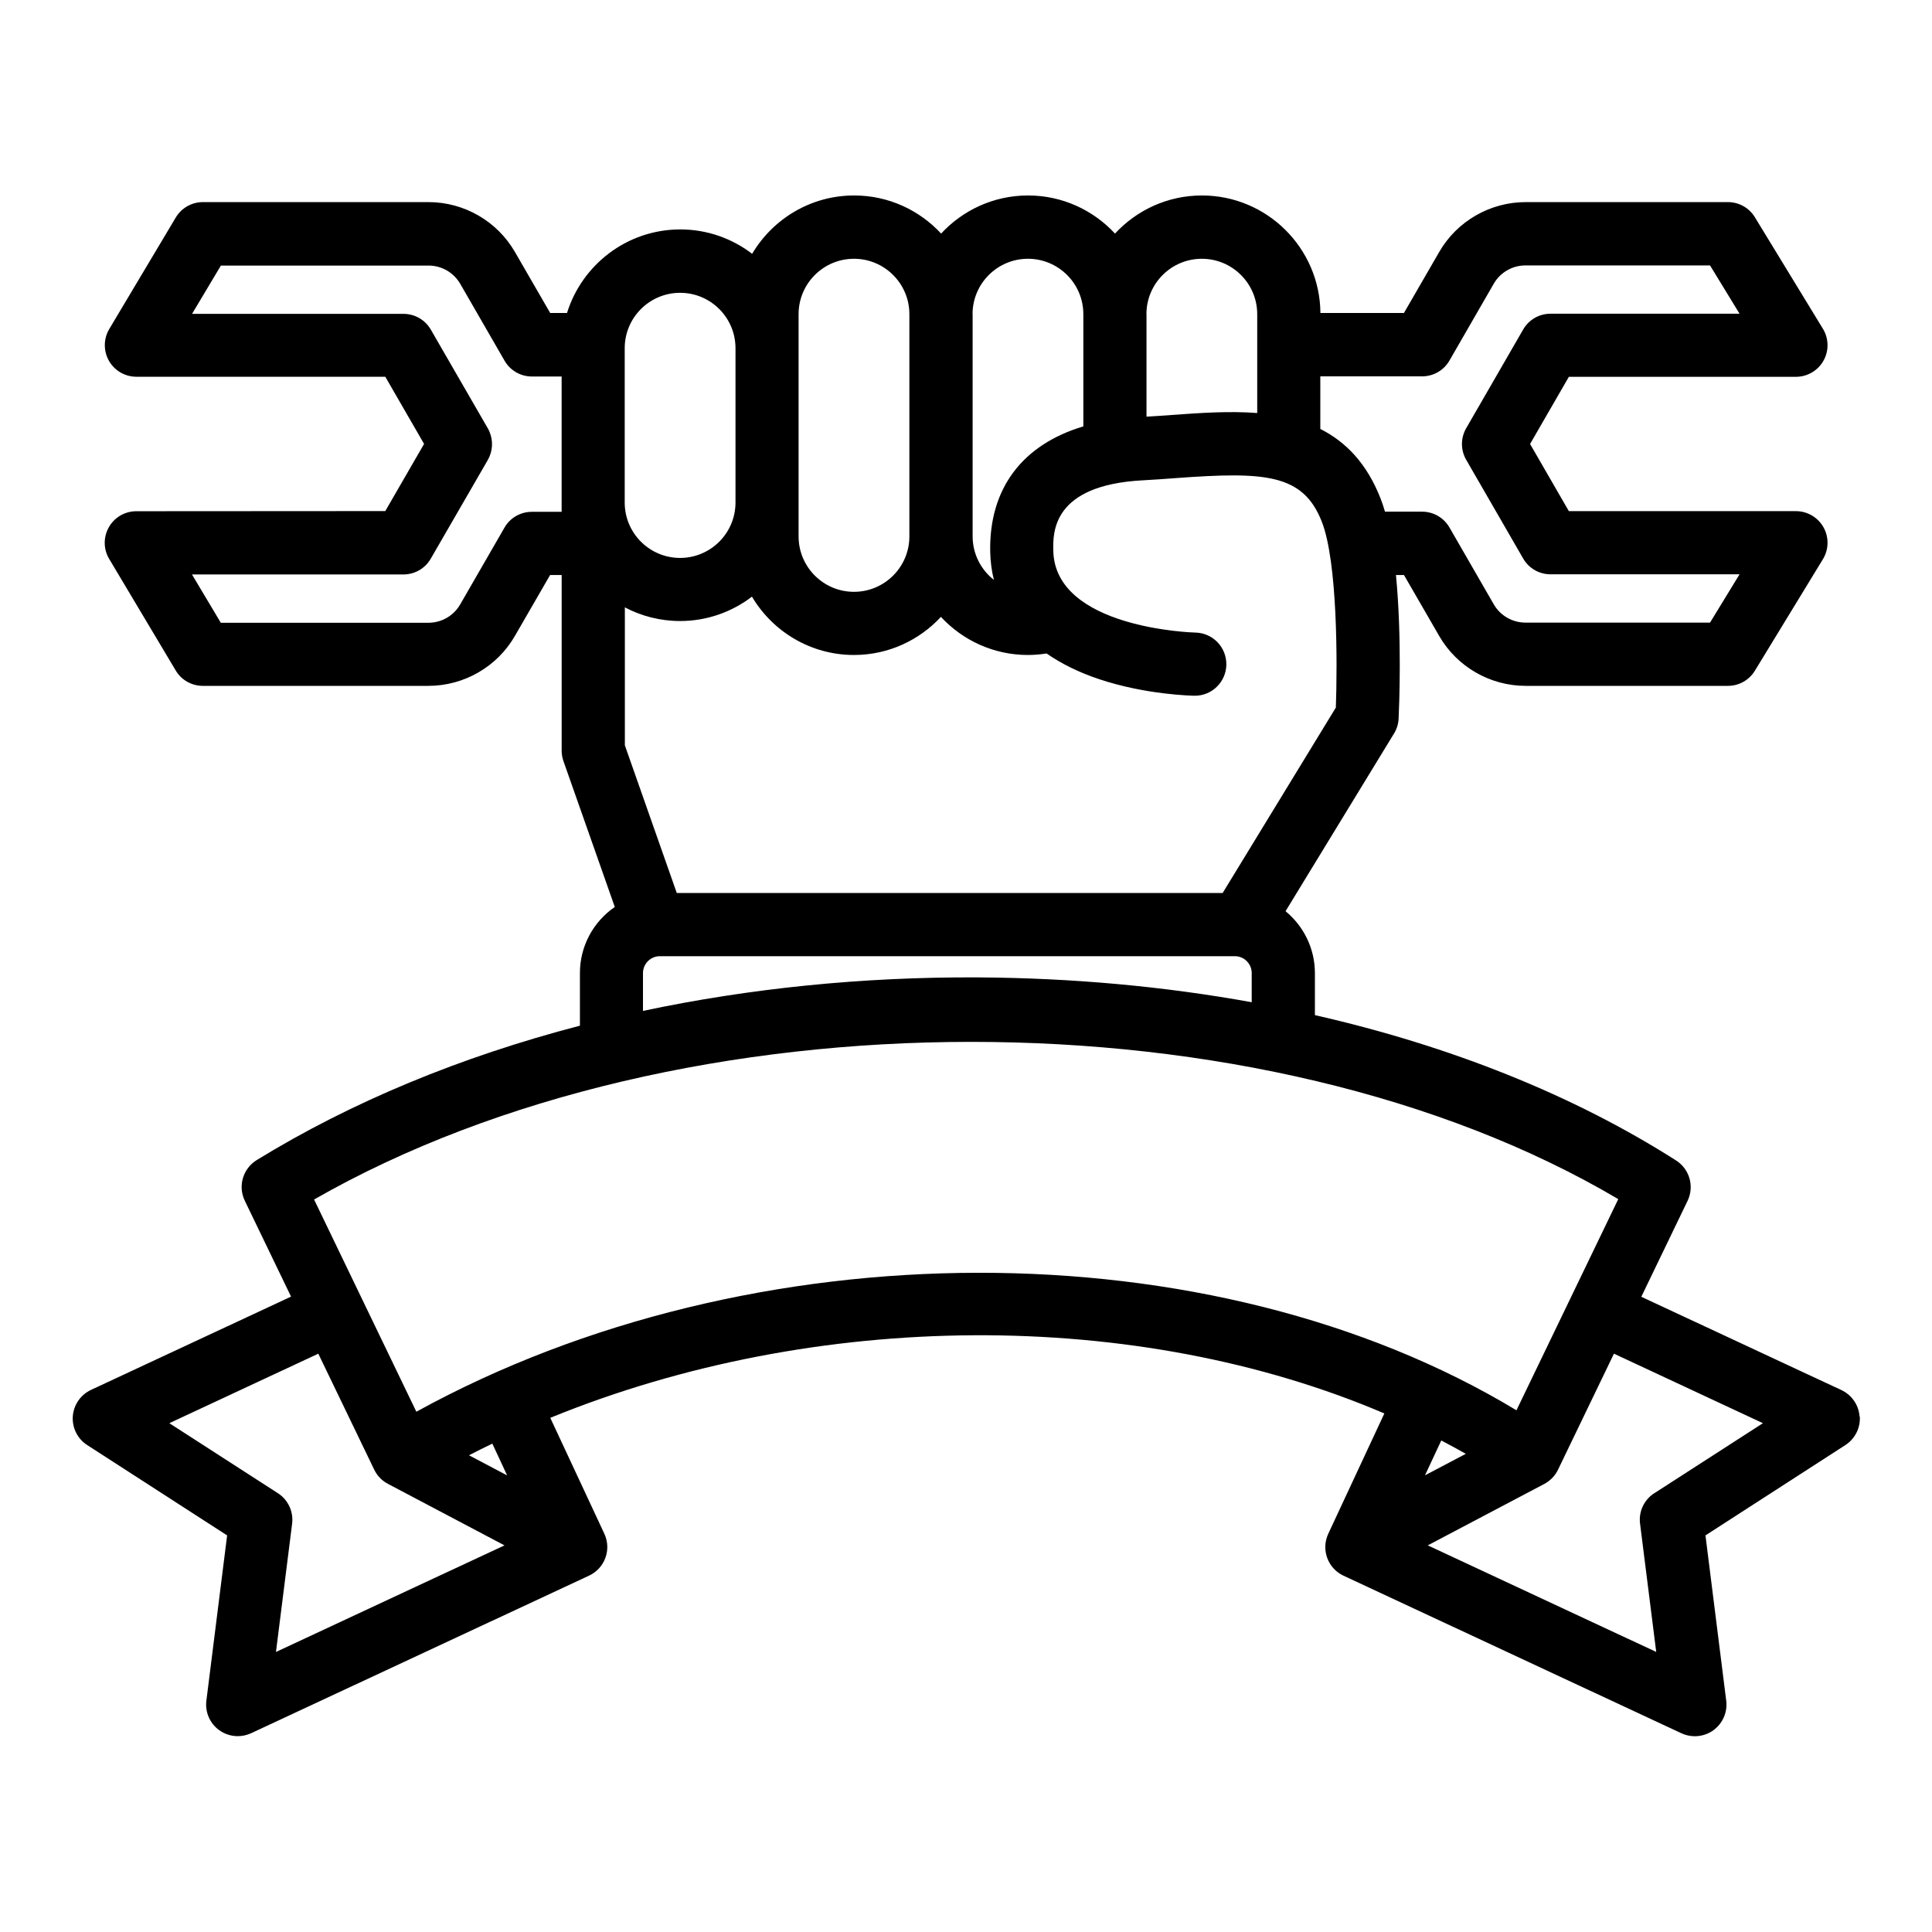 <?xml version="1.0" encoding="UTF-8"?>
<svg xmlns="http://www.w3.org/2000/svg" width="1200pt" height="1200pt" version="1.1" viewBox="0 0 1200 1200">
  <path d="m1155 879.84c-0.469-7.125-4.828-13.406-11.297-16.453l-124.26-57.938 28.734-59.578c4.312-8.953 1.266-19.734-7.125-25.078-63.75-40.641-140.21-71.156-224.34-90.281v-26.062c0-15.469-7.125-29.344-18.234-38.484l67.359-110.34c1.734-2.812 2.719-6 2.859-9.281 0.328-6.75 2.156-50.016-1.641-89.203h4.969l21.891 37.875c11.016 19.125 31.594 30.984 53.672 30.984h125.68c6.844 0 13.172-3.562 16.734-9.422l42.234-69.234c3.703-6.047 3.844-13.641 0.375-19.828s-10.031-10.031-17.109-10.031h-141.05l-24.094-41.719 24.094-41.719h141.05c7.078 0 13.641-3.844 17.109-10.031s3.328-13.781-0.375-19.828l-42.234-69.234c-3.562-5.859-9.891-9.422-16.734-9.422h-125.68c-22.078 0-42.656 11.859-53.672 30.984l-21.891 37.875h-51.891c-0.328-40.312-33.234-72.984-73.594-72.984-21.328 0-40.547 9.141-54 23.672-13.453-14.531-32.672-23.672-54-23.672-21.328 0-40.547 9.141-54 23.672-13.453-14.531-32.672-23.672-54-23.672-26.953 0-50.531 14.578-63.375 36.234-12.375-9.469-27.844-15.141-44.625-15.141-33.047 0-61.031 21.891-70.359 51.891h-10.453l-21.891-37.875c-11.016-19.125-31.594-30.984-53.672-30.984h-140.16c-6.891 0-13.312 3.656-16.828 9.562l-41.297 69.234c-3.609 6.047-3.703 13.594-0.234 19.734s9.984 9.938 17.062 9.938h154.6l24.094 41.719-24.094 41.719-154.64 0.094c-7.078 0-13.594 3.797-17.062 9.938s-3.422 13.688 0.234 19.734l41.297 69.234c3.516 5.953 9.938 9.562 16.828 9.562h140.16c22.078 0 42.656-11.859 53.672-30.984l21.891-37.875h7.172v109.12c0 2.203 0.375 4.406 1.125 6.516l31.875 90.562c-13.078 8.953-21.656 24.047-21.656 41.016v32.719c-73.828 19.219-141.89 47.297-200.76 83.484-8.578 5.297-11.766 16.172-7.406 25.219l28.734 59.578-124.26 57.938c-6.469 3.047-10.781 9.328-11.297 16.453-0.469 7.125 2.953 13.969 8.953 17.812l86.906 56.109-12.891 102.66c-0.891 7.078 2.156 14.109 7.922 18.281 3.422 2.484 7.453 3.75 11.578 3.75 2.812 0 5.672-0.609 8.297-1.828l209.9-97.875c9.844-4.594 14.062-16.266 9.469-26.062l-33.562-71.953c165.19-67.453 364.26-68.391 518.06-2.719l-34.828 74.719c-4.594 9.844-0.328 21.516 9.469 26.062l209.9 97.875c2.625 1.219 5.484 1.828 8.297 1.828 4.078 0 8.156-1.266 11.578-3.75 5.766-4.219 8.812-11.203 7.922-18.328l-12.891-102.66 86.906-56.109c6-3.891 9.422-10.688 8.953-17.812zm-806.21-561.94h-18.469c-7.031 0-13.5 3.75-16.969 9.797l-27.516 47.719c-4.031 7.031-11.578 11.391-19.688 11.391h-129l-17.906-30h131.34c7.031 0 13.5-3.75 16.969-9.797l35.438-61.312c3.141-5.484 3.469-12.141 0.891-17.906-0.281-0.656-0.609-1.266-0.938-1.828-1.359-2.391-35.344-61.219-35.344-61.219-3.516-6.094-9.984-9.797-16.969-9.797h-131.34l17.906-30h129c8.109 0 15.656 4.359 19.688 11.391l27.516 47.719c3.516 6.094 9.984 9.797 16.969 9.797h18.469v84.141zm471.28-84.141h63.234c7.031 0 13.5-3.75 16.969-9.797l27.516-47.719c4.031-7.031 11.578-11.391 19.688-11.391h114.66l18.328 30h-117.42c-7.031 0-13.5 3.75-16.969 9.797l-35.391 61.312c-3.516 6.094-3.516 13.547 0 19.641l35.391 61.312c3.516 6.094 9.984 9.797 16.969 9.797h117.42l-18.328 30h-114.66c-8.109 0-15.656-4.359-19.688-11.391l-27.516-47.719c-3.516-6.094-9.984-9.797-16.969-9.797h-23.062c-0.844-2.906-1.734-5.578-2.719-8.109-8.625-22.078-21.797-35.391-37.453-43.266v-32.719zm-108-38.625c0-18.984 15.422-34.406 34.406-34.406 18.984 0 34.406 15.422 34.406 34.406v61.406c-17.438-1.359-35.766-0.047-53.25 1.219-5.109 0.375-10.312 0.75-15.516 1.031v-63.703zm-108 0c0-18.984 15.422-34.406 34.406-34.406 18.984 0 34.406 15.422 34.406 34.406v69.703c-37.969 11.391-58.641 38.672-57.844 77.953 0.141 6.047 0.891 11.859 2.297 17.391-8.016-6.281-13.219-16.078-13.219-27.047v-138.05zm-108.05 0c0-18.984 15.422-34.406 34.406-34.406 18.984 0 34.406 15.422 34.406 34.406v138.05c0 18.984-15.422 34.406-34.406 34.406-18.984 0-34.406-15.422-34.406-34.406zm-108 21.141c0-18.984 15.422-34.406 34.406-34.406 18.984 0 34.406 15.422 34.406 34.406v95.859c0 18.984-15.422 34.406-34.406 34.406-18.984 0-34.406-15.422-34.406-34.406zm0 160.92c10.266 5.438 21.984 8.531 34.406 8.531 16.781 0 32.25-5.672 44.625-15.141 12.844 21.656 36.422 36.234 63.375 36.234 21.328 0 40.547-9.141 54-23.672 13.453 14.531 32.672 23.672 54 23.672 3.891 0 7.781-0.328 11.625-0.938 9.188 6.375 20.062 11.766 32.578 15.938 29.25 9.797 57.984 10.266 59.203 10.312h0.281c10.734 0 19.453-8.625 19.594-19.359 0.141-10.828-8.531-19.734-19.359-19.875-0.891 0-87.141-2.484-88.125-50.859-0.234-11.109-0.844-40.641 55.312-43.688 7.078-0.375 14.109-0.891 20.906-1.406 55.266-4.031 78.891-2.719 90.562 27.094 9.797 25.078 9.703 87.656 8.719 115.45l-70.312 115.17h-339.05l-32.25-91.734v-85.781zm389.44 227.21v18.094c-54.375-9.844-111.52-15.094-170.11-15.422-71.766-0.375-141.84 6.797-207.98 20.812v-23.484c0-5.812 4.734-10.5 10.5-10.5h357.1c5.812 0 10.5 4.734 10.5 10.5zm-606.05 421.64 10.031-79.641c0.938-7.5-2.484-14.859-8.812-18.938l-67.453-43.5 92.531-43.172 34.734 72.047c1.828 3.797 4.828 6.891 8.531 8.812l72.375 38.203-141.89 66.188zm119.91-122.16c4.781-2.484 9.609-4.875 14.484-7.219l9.188 19.734-23.719-12.516zm-32.719-27.047-63.516-131.81c228-130.45 589.64-130.55 810.05-0.234l-63.234 131.16c-189.1-114.14-474.61-113.91-683.29 0.891zm636.61 17.859c5.156 2.672 10.219 5.484 15.234 8.297l-25.359 13.359zm132.28 32.766c-6.328 4.078-9.797 11.438-8.812 18.938l10.031 79.641-141.89-66.188 72.375-38.156c3.656-1.969 6.703-5.016 8.531-8.859l34.734-72.047 92.531 43.172-67.453 43.5z"></path>
</svg>
